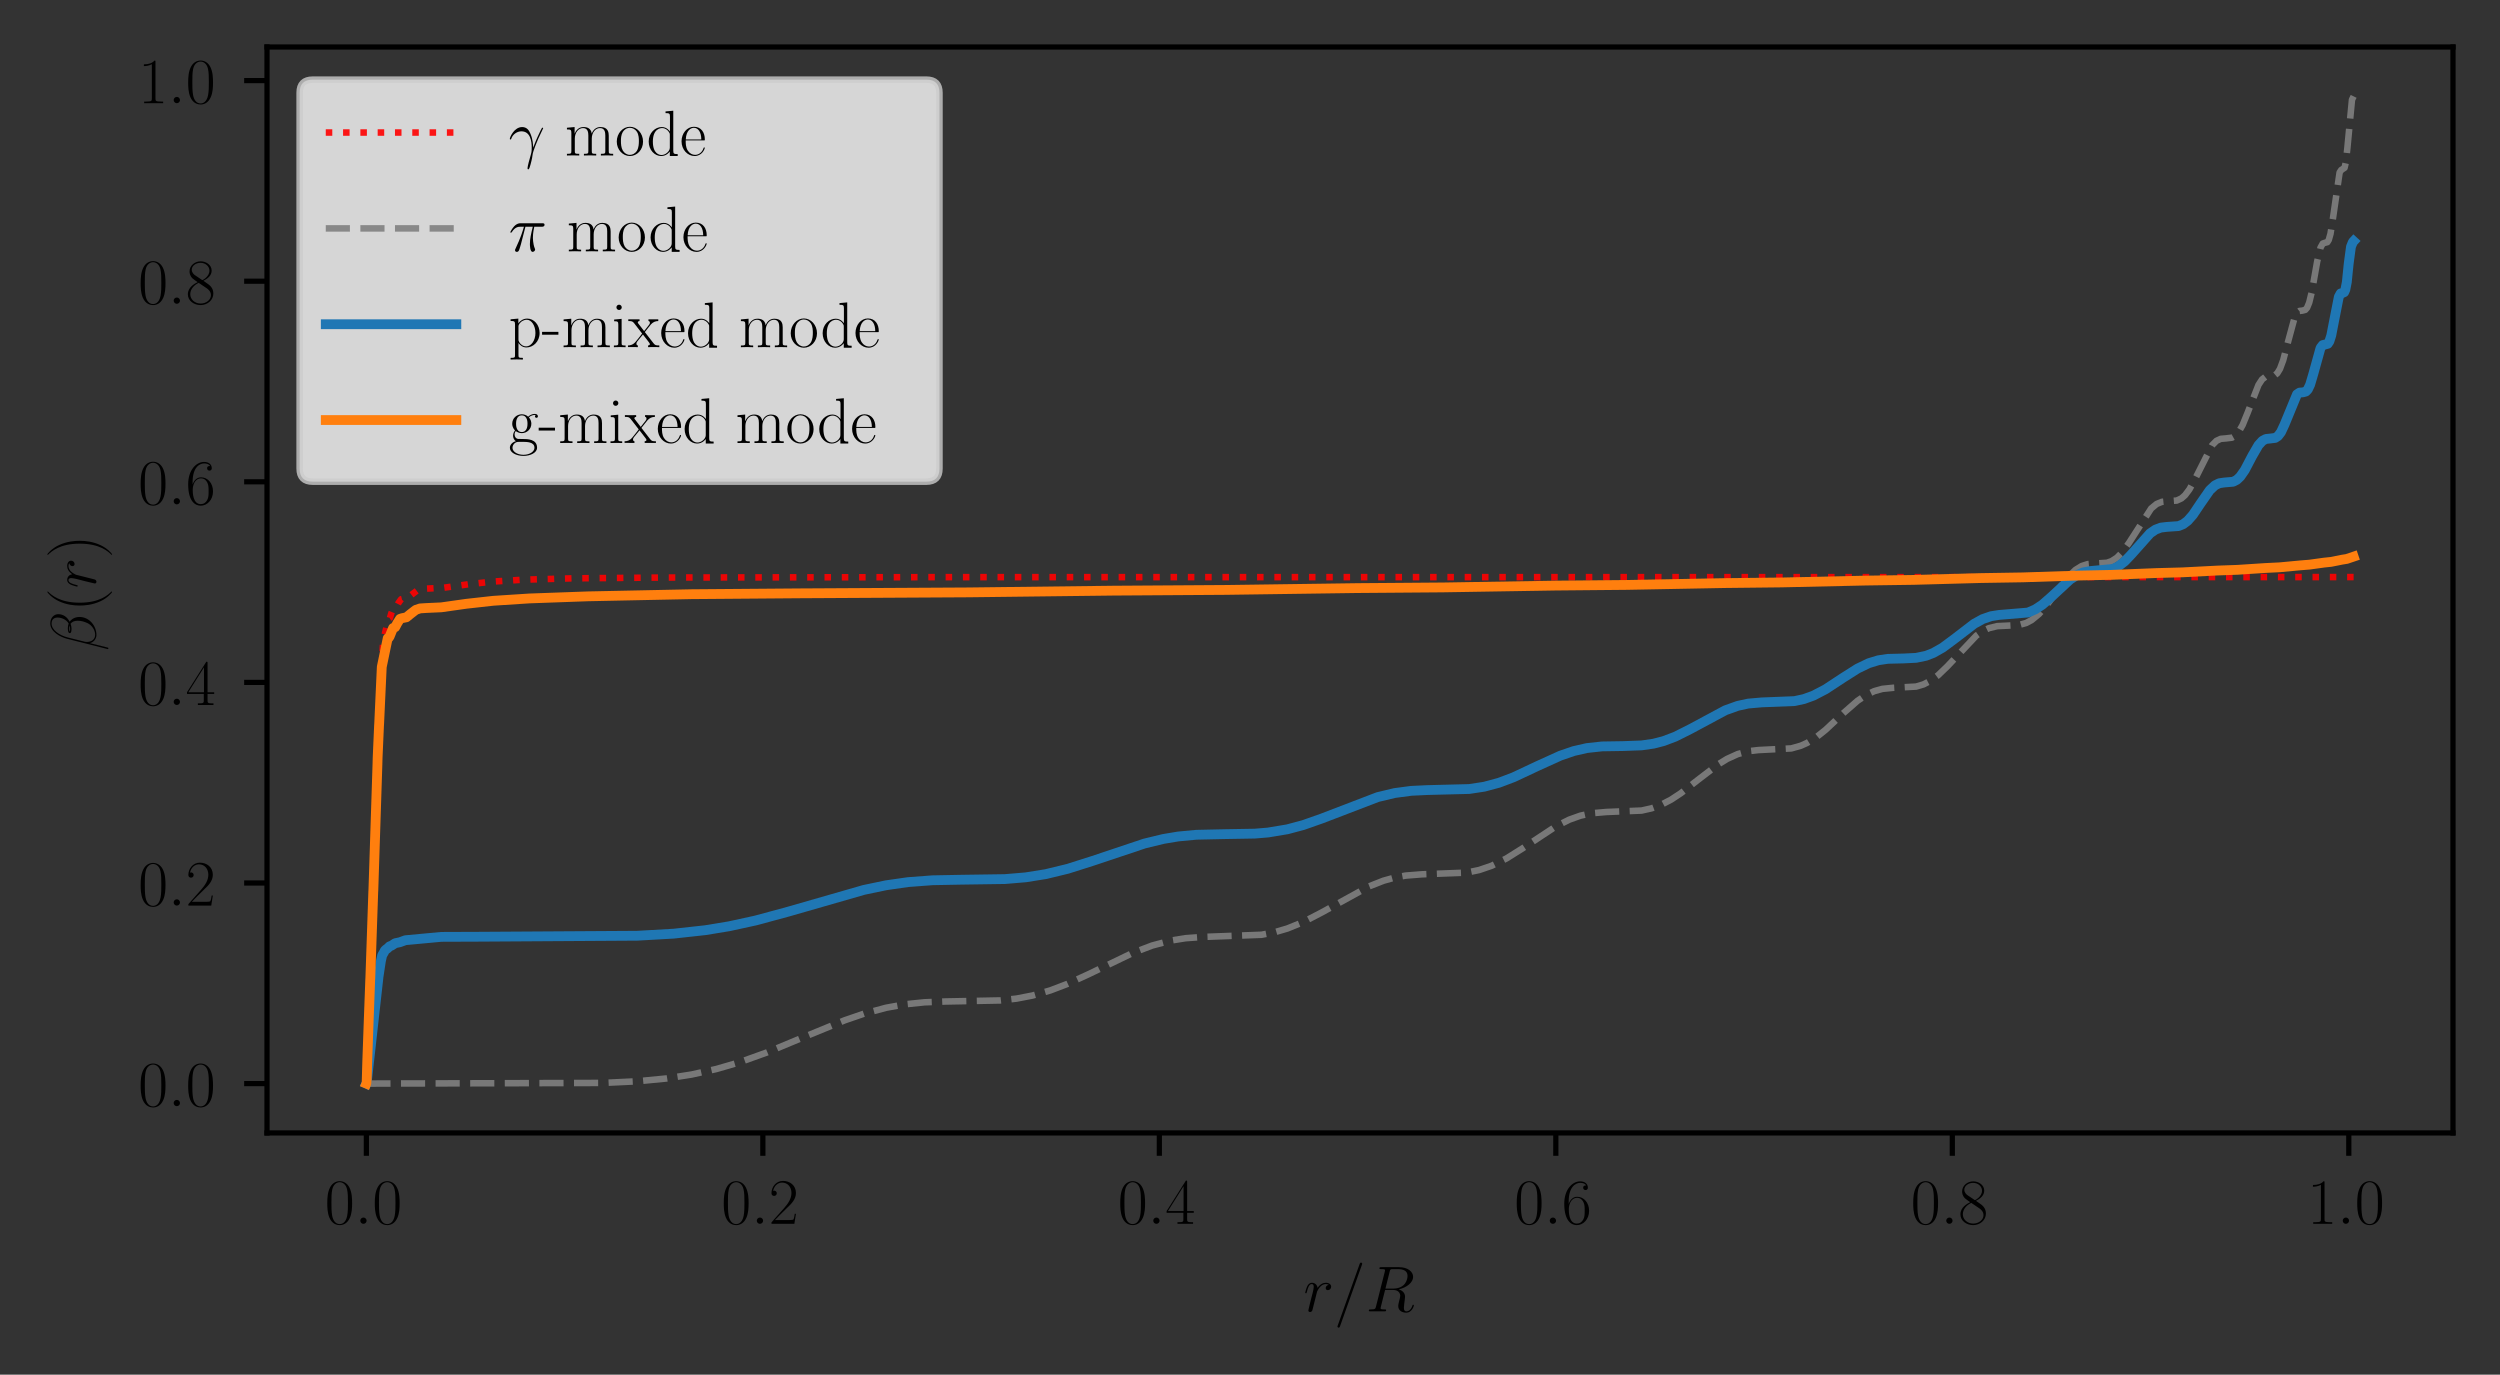 <?xml version="1.0" encoding="utf-8" standalone="no"?>
<!DOCTYPE svg PUBLIC "-//W3C//DTD SVG 1.1//EN"
  "http://www.w3.org/Graphics/SVG/1.1/DTD/svg11.dtd">
<!-- Created with matplotlib (https://matplotlib.org/) -->
<svg height="210.538pt" version="1.1" viewBox="0 0 382.893 210.538" width="382.893pt" xmlns="http://www.w3.org/2000/svg" xmlns:xlink="http://www.w3.org/1999/xlink">
 <rect x="0" y="0" width="382.893" height="210.538" fill="#333333" stroke="none"/>
 <defs>
  <style type="text/css">*{stroke-linecap:butt;stroke-linejoin:round;}</style>
 </defs>
 <g id="figure_1">
  <g id="patch_1">
   <path d="M 0 210.538 
L 382.893 210.538 
L 382.893 0 
L 0 0 
z
" style="fill:none;"/>
  </g>
  <g id="axes_1">
   <g id="patch_2">
    <path d="M 40.893 173.52 
L 375.693 173.52 
L 375.693 7.2 
L 40.893 7.2 
z
" style="fill:none;"/>
   </g>
   <g id="matplotlib.axis_1">
    <g id="xtick_1">
     <g id="line2d_1">
      <defs>
       <path d="M 0 0 
L 0 3.5 
" id="md9fd593145" style="stroke:#000000;stroke-width:0.8;"/>
      </defs>
      <g>
       <use style="stroke:#000000;stroke-width:0.8;" x="56.111" xlink:href="#md9fd593145" y="173.52"/>
      </g>
     </g>
     <g id="text_1">
      <!-- $\mathdefault{0.0}$ -->
      <g transform="translate(49.746 187.438)scale(0.1 -0.1)">
       <defs>
        <path d="M 42 31.641 
C 42 37.75 41.906 48.125 37.703 56.109 
C 34 63.109 28.094 65.594 22.906 65.594 
C 18.094 65.594 12 63.406 8.203 56.203 
C 4.203 48.719 3.797 39.438 3.797 31.641 
C 3.797 25.953 3.906 17.281 7 9.672 
C 11.297 -0.609 19 -2 22.906 -2 
C 27.5 -2 34.5 -0.109 38.594 9.375 
C 41.594 16.281 42 24.359 42 31.641 
z
M 22.906 -0.406 
C 16.5 -0.406 12.703 5.078 11.297 12.688 
C 10.203 18.562 10.203 27.156 10.203 32.75 
C 10.203 40.438 10.203 46.828 11.5 52.922 
C 13.406 61.391 19 64 22.906 64 
C 27 64 32.297 61.297 34.203 53.125 
C 35.5 47.438 35.594 40.734 35.594 32.75 
C 35.594 26.25 35.594 18.266 34.406 12.375 
C 32.297 1.484 26.406 -0.406 22.906 -0.406 
z
" id="CMR17-48"/>
        <path d="M 18.406 4.797 
C 18.406 7.688 16 9.672 13.594 9.672 
C 10.703 9.672 8.703 7.281 8.703 4.891 
C 8.703 2 11.094 0 13.5 0 
C 16.406 0 18.406 2.391 18.406 4.797 
z
" id="CMMI12-58"/>
       </defs>
       <use transform="scale(0.996)" xlink:href="#CMR17-48"/>
       <use transform="translate(45.69 0)scale(0.996)" xlink:href="#CMMI12-58"/>
       <use transform="translate(72.788 0)scale(0.996)" xlink:href="#CMR17-48"/>
      </g>
     </g>
    </g>
    <g id="xtick_2">
     <g id="line2d_2">
      <g>
       <use style="stroke:#000000;stroke-width:0.8;" x="116.836" xlink:href="#md9fd593145" y="173.52"/>
      </g>
     </g>
     <g id="text_2">
      <!-- $\mathdefault{0.2}$ -->
      <g transform="translate(110.471 187.438)scale(0.1 -0.1)">
       <defs>
        <path d="M 41.703 15.453 
L 39.906 15.453 
C 38.906 8.375 38.094 7.172 37.703 6.562 
C 37.203 5.766 30 5.766 28.594 5.766 
L 9.406 5.766 
C 13 9.672 20 16.75 28.5 24.953 
C 34.594 30.734 41.703 37.531 41.703 47.422 
C 41.703 59.219 32.297 66 21.797 66 
C 10.797 66 4.094 56.312 4.094 47.344 
C 4.094 43.438 7 42.938 8.203 42.938 
C 9.203 42.938 12.203 43.547 12.203 47.031 
C 12.203 50.109 9.594 51 8.203 51 
C 7.594 51 7 50.906 6.594 50.703 
C 8.5 59.219 14.297 63.406 20.406 63.406 
C 29.094 63.406 34.797 56.516 34.797 47.422 
C 34.797 38.734 29.703 31.25 24 24.75 
L 4.094 2.281 
L 4.094 0 
L 39.297 0 
z
" id="CMR17-50"/>
       </defs>
       <use transform="scale(0.996)" xlink:href="#CMR17-48"/>
       <use transform="translate(45.69 0)scale(0.996)" xlink:href="#CMMI12-58"/>
       <use transform="translate(72.788 0)scale(0.996)" xlink:href="#CMR17-50"/>
      </g>
     </g>
    </g>
    <g id="xtick_3">
     <g id="line2d_3">
      <g>
       <use style="stroke:#000000;stroke-width:0.8;" x="177.56" xlink:href="#md9fd593145" y="173.52"/>
      </g>
     </g>
     <g id="text_3">
      <!-- $\mathdefault{0.4}$ -->
      <g transform="translate(171.195 187.438)scale(0.1 -0.1)">
       <defs>
        <path d="M 33.594 64.406 
C 33.594 66.5 33.5 66.5 31.703 66.5 
L 2 19.594 
L 2 17 
L 27.797 17 
L 27.797 7.141 
C 27.797 3.5 27.594 2.5 20.594 2.5 
L 18.703 2.5 
L 18.703 0 
C 21.906 0 27.297 0 30.703 0 
C 34.094 0 39.5 0 42.703 0 
L 42.703 2.5 
L 40.797 2.5 
C 33.797 2.5 33.594 3.5 33.594 7.141 
L 33.594 17 
L 43.797 17 
L 43.797 19.594 
L 33.594 19.594 
z
M 28.094 57.859 
L 28.094 19.594 
L 4 19.594 
z
" id="CMR17-52"/>
       </defs>
       <use transform="scale(0.996)" xlink:href="#CMR17-48"/>
       <use transform="translate(45.69 0)scale(0.996)" xlink:href="#CMMI12-58"/>
       <use transform="translate(72.788 0)scale(0.996)" xlink:href="#CMR17-52"/>
      </g>
     </g>
    </g>
    <g id="xtick_4">
     <g id="line2d_4">
      <g>
       <use style="stroke:#000000;stroke-width:0.8;" x="238.285" xlink:href="#md9fd593145" y="173.52"/>
      </g>
     </g>
     <g id="text_4">
      <!-- $\mathdefault{0.6}$ -->
      <g transform="translate(231.92 187.438)scale(0.1 -0.1)">
       <defs>
        <path d="M 10.594 34 
C 10.594 57.656 21.797 63 28.297 63 
C 30.406 63 35.5 62.641 37.5 59 
C 35.906 59 32.906 59 32.906 55.516 
C 32.906 52.828 35.094 51.922 36.5 51.922 
C 37.406 51.922 40.094 52.312 40.094 55.625 
C 40.094 61.781 35.094 65.297 28.203 65.297 
C 16.297 65.297 3.797 52.969 3.797 31 
C 3.797 3.953 15.094 -2 23.094 -2 
C 32.797 -2 42 6.672 42 20.047 
C 42 32.516 33.906 41.594 23.703 41.594 
C 17.594 41.594 13.094 37.609 10.594 30.625 
z
M 23.094 0.391 
C 10.797 0.391 10.797 18.75 10.797 22.438 
C 10.797 29.625 14.203 40 23.5 40 
C 25.203 40 30.094 40 33.406 33.125 
C 35.203 29.219 35.203 25.141 35.203 20.141 
C 35.203 14.75 35.203 10.781 33.094 6.781 
C 30.906 2.672 27.703 0.391 23.094 0.391 
z
" id="CMR17-54"/>
       </defs>
       <use transform="scale(0.996)" xlink:href="#CMR17-48"/>
       <use transform="translate(45.69 0)scale(0.996)" xlink:href="#CMMI12-58"/>
       <use transform="translate(72.788 0)scale(0.996)" xlink:href="#CMR17-54"/>
      </g>
     </g>
    </g>
    <g id="xtick_5">
     <g id="line2d_5">
      <g>
       <use style="stroke:#000000;stroke-width:0.8;" x="299.01" xlink:href="#md9fd593145" y="173.52"/>
      </g>
     </g>
     <g id="text_5">
      <!-- $\mathdefault{0.8}$ -->
      <g transform="translate(292.645 187.438)scale(0.1 -0.1)">
       <defs>
        <path d="M 27.203 35.375 
C 33.5 38.547 39.906 43.328 39.906 50.984 
C 39.906 60.016 31.094 65.297 23 65.297 
C 13.906 65.297 5.906 58.734 5.906 49.688 
C 5.906 47.203 6.5 42.922 10.406 39.141 
C 11.406 38.156 15.594 35.172 18.297 33.281 
C 13.797 30.984 3.297 25.531 3.297 14.594 
C 3.297 4.359 13.094 -2 22.797 -2 
C 33.5 -2 42.5 5.656 42.5 15.781 
C 42.5 24.844 36.406 29.016 32.406 31.703 
z
M 14.094 44.094 
C 13.297 44.594 9.297 47.672 9.297 52.359 
C 9.297 58.422 15.594 63 22.797 63 
C 30.703 63 36.5 57.438 36.5 50.969 
C 36.5 41.703 26.094 36.422 25.594 36.422 
C 25.5 36.422 25.406 36.422 24.594 37.031 
z
M 32.5 23.734 
C 34 22.641 38.797 19.375 38.797 13.297 
C 38.797 5.953 31.406 0.391 23 0.391 
C 13.906 0.391 7 6.844 7 14.688 
C 7 22.547 13.094 29.094 20 32.188 
z
" id="CMR17-56"/>
       </defs>
       <use transform="scale(0.996)" xlink:href="#CMR17-48"/>
       <use transform="translate(45.69 0)scale(0.996)" xlink:href="#CMMI12-58"/>
       <use transform="translate(72.788 0)scale(0.996)" xlink:href="#CMR17-56"/>
      </g>
     </g>
    </g>
    <g id="xtick_6">
     <g id="line2d_6">
      <g>
       <use style="stroke:#000000;stroke-width:0.8;" x="359.735" xlink:href="#md9fd593145" y="173.52"/>
      </g>
     </g>
     <g id="text_6">
      <!-- $\mathdefault{1.0}$ -->
      <g transform="translate(353.37 187.438)scale(0.1 -0.1)">
       <defs>
        <path d="M 26.594 63.406 
C 26.594 65.5 26.5 65.5 25.094 65.5 
C 21.203 61.188 15.297 59.797 9.703 59.797 
C 9.406 59.797 8.906 59.797 8.797 59.5 
C 8.703 59.297 8.703 59.094 8.703 57 
C 11.797 57 17 57.594 21 59.984 
L 21 7.203 
C 21 3.688 20.797 2.5 12.203 2.5 
L 9.203 2.5 
L 9.203 0 
C 14 0 19 0 23.797 0 
C 28.594 0 33.594 0 38.406 0 
L 38.406 2.5 
L 35.406 2.5 
C 26.797 2.5 26.594 3.594 26.594 7.156 
z
" id="CMR17-49"/>
       </defs>
       <use transform="scale(0.996)" xlink:href="#CMR17-49"/>
       <use transform="translate(45.69 0)scale(0.996)" xlink:href="#CMMI12-58"/>
       <use transform="translate(72.788 0)scale(0.996)" xlink:href="#CMR17-48"/>
      </g>
     </g>
    </g>
    <g id="text_7">
     <!-- $r/R$ -->
     <g transform="translate(199.634 200.848)scale(0.1 -0.1)">
      <defs>
       <path d="M 38.906 40.812 
C 35.797 40.219 34.203 38.016 34.203 35.828 
C 34.203 33.422 36.094 32.625 37.5 32.625 
C 40.297 32.625 42.594 35.031 42.594 38.016 
C 42.594 41.219 39.5 44 34.5 44 
C 30.5 44 25.906 42.203 21.703 36.125 
C 21 41.406 17 44 13 44 
C 9.094 44 7.094 41.016 5.906 38.812 
C 4.203 35.219 2.703 29.234 2.703 28.734 
C 2.703 28.344 3.094 27.844 3.797 27.844 
C 4.594 27.844 4.703 27.938 5.297 30.234 
C 6.797 36.219 8.703 42.016 12.703 42.016 
C 15.094 42.016 15.797 40.312 15.797 37.422 
C 15.797 35.219 14.797 31.328 14.094 28.234 
L 11.297 17.469 
C 10.906 15.562 9.797 11.078 9.297 9.281 
C 8.594 6.688 7.5 2 7.5 1.5 
C 7.5 0.094 8.594 -1 10.094 -1 
C 11.203 -1 13.094 -0.297 13.703 1.703 
C 14 2.5 17.703 17.562 18.297 19.859 
C 18.797 22.047 19.406 24.156 19.906 26.344 
C 20.297 27.734 20.703 29.344 21 30.641 
C 21.297 31.531 24 36.422 26.5 38.625 
C 27.703 39.719 30.297 42.016 34.406 42.016 
C 36 42.016 37.594 41.719 38.906 40.812 
z
" id="CMMI12-114"/>
       <path d="M 42.906 71.281 
C 42.906 71.391 43.5 72.906 43.5 73.094 
C 43.5 74.297 42.5 75 41.703 75 
C 41.203 75 40.297 75 39.5 72.797 
L 6 -21.297 
C 6 -21.406 5.406 -22.891 5.406 -23.094 
C 5.406 -24.297 6.406 -25 7.203 -25 
C 7.797 -25 8.703 -24.891 9.406 -22.797 
z
" id="CMMI12-61"/>
       <path d="M 36.797 61.312 
C 37.703 65 38.094 65 42 65 
L 49.203 65 
C 57.797 65 64.203 62.422 64.203 54.672 
C 64.203 49.609 61.594 35 41.5 35 
L 30.203 35 
z
M 50.703 33.891 
C 63.094 36.578 72.797 44.547 72.797 53.094 
C 72.797 60.844 64.906 68 51 68 
L 23.906 68 
C 21.906 68 21 68 21 66.031 
C 21 65 21.703 65 23.594 65 
C 29.594 65 29.594 64.25 29.594 63.203 
C 29.594 63.016 29.594 62.406 29.203 60.922 
L 15.703 7.484 
C 14.797 4 14.594 3 7.703 3 
C 5.406 3 4.703 3 4.703 1.109 
C 4.703 0.109 5.797 0.109 6.094 0.109 
C 7.906 0.109 10 0.109 11.906 0.109 
L 23.703 0.109 
C 25.5 0.109 27.594 0.109 29.406 0.109 
C 30.203 0.109 31.297 0.109 31.297 2 
C 31.297 3 30.406 3 28.906 3 
C 22.797 3 22.797 3.797 22.797 4.781 
C 22.797 4.891 22.797 5.578 23 6.359 
L 29.703 33 
L 41.703 33 
C 51.203 33 53 27.047 53 23.781 
C 53 22.297 52 18.422 51.297 15.844 
C 50.203 11.297 49.906 10.188 49.906 8.312 
C 49.906 1.281 55.703 -2 62.406 -2 
C 70.5 -2 74 7.828 74 9.234 
C 74 9.922 73.5 10.219 72.906 10.219 
C 72.094 10.219 71.906 9.625 71.703 8.828 
C 69.297 1.781 65.203 0 62.703 0 
C 60.203 0 58.594 1.094 58.594 5.562 
C 58.594 7.953 59.797 17 59.906 17.5 
C 60.406 21.172 60.406 21.562 60.406 22.375 
C 60.406 29.625 54.5 32.703 50.703 33.891 
z
" id="CMMI12-82"/>
      </defs>
      <use transform="scale(0.996)" xlink:href="#CMMI12-114"/>
      <use transform="translate(46.671 0)scale(0.996)" xlink:href="#CMMI12-61"/>
      <use transform="translate(95.446 0)scale(0.996)" xlink:href="#CMMI12-82"/>
     </g>
    </g>
   </g>
   <g id="matplotlib.axis_2">
    <g id="ytick_1">
     <g id="line2d_7">
      <defs>
       <path d="M 0 0 
L -3.5 0 
" id="m6127780951" style="stroke:#000000;stroke-width:0.8;"/>
      </defs>
      <g>
       <use style="stroke:#000000;stroke-width:0.8;" x="40.893" xlink:href="#m6127780951" y="165.96"/>
      </g>
     </g>
     <g id="text_8">
      <!-- $\mathdefault{0.0}$ -->
      <g transform="translate(21.163 169.419)scale(0.1 -0.1)">
       <use transform="scale(0.996)" xlink:href="#CMR17-48"/>
       <use transform="translate(45.69 0)scale(0.996)" xlink:href="#CMMI12-58"/>
       <use transform="translate(72.788 0)scale(0.996)" xlink:href="#CMR17-48"/>
      </g>
     </g>
    </g>
    <g id="ytick_2">
     <g id="line2d_8">
      <g>
       <use style="stroke:#000000;stroke-width:0.8;" x="40.893" xlink:href="#m6127780951" y="135.237"/>
      </g>
     </g>
     <g id="text_9">
      <!-- $\mathdefault{0.2}$ -->
      <g transform="translate(21.163 138.696)scale(0.1 -0.1)">
       <use transform="scale(0.996)" xlink:href="#CMR17-48"/>
       <use transform="translate(45.69 0)scale(0.996)" xlink:href="#CMMI12-58"/>
       <use transform="translate(72.788 0)scale(0.996)" xlink:href="#CMR17-50"/>
      </g>
     </g>
    </g>
    <g id="ytick_3">
     <g id="line2d_9">
      <g>
       <use style="stroke:#000000;stroke-width:0.8;" x="40.893" xlink:href="#m6127780951" y="104.514"/>
      </g>
     </g>
     <g id="text_10">
      <!-- $\mathdefault{0.4}$ -->
      <g transform="translate(21.163 107.974)scale(0.1 -0.1)">
       <use transform="scale(0.996)" xlink:href="#CMR17-48"/>
       <use transform="translate(45.69 0)scale(0.996)" xlink:href="#CMMI12-58"/>
       <use transform="translate(72.788 0)scale(0.996)" xlink:href="#CMR17-52"/>
      </g>
     </g>
    </g>
    <g id="ytick_4">
     <g id="line2d_10">
      <g>
       <use style="stroke:#000000;stroke-width:0.8;" x="40.893" xlink:href="#m6127780951" y="73.791"/>
      </g>
     </g>
     <g id="text_11">
      <!-- $\mathdefault{0.6}$ -->
      <g transform="translate(21.163 77.251)scale(0.1 -0.1)">
       <use transform="scale(0.996)" xlink:href="#CMR17-48"/>
       <use transform="translate(45.69 0)scale(0.996)" xlink:href="#CMMI12-58"/>
       <use transform="translate(72.788 0)scale(0.996)" xlink:href="#CMR17-54"/>
      </g>
     </g>
    </g>
    <g id="ytick_5">
     <g id="line2d_11">
      <g>
       <use style="stroke:#000000;stroke-width:0.8;" x="40.893" xlink:href="#m6127780951" y="43.069"/>
      </g>
     </g>
     <g id="text_12">
      <!-- $\mathdefault{0.8}$ -->
      <g transform="translate(21.163 46.528)scale(0.1 -0.1)">
       <use transform="scale(0.996)" xlink:href="#CMR17-48"/>
       <use transform="translate(45.69 0)scale(0.996)" xlink:href="#CMMI12-58"/>
       <use transform="translate(72.788 0)scale(0.996)" xlink:href="#CMR17-56"/>
      </g>
     </g>
    </g>
    <g id="ytick_6">
     <g id="line2d_12">
      <g>
       <use style="stroke:#000000;stroke-width:0.8;" x="40.893" xlink:href="#m6127780951" y="12.346"/>
      </g>
     </g>
     <g id="text_13">
      <!-- $\mathdefault{1.0}$ -->
      <g transform="translate(21.163 15.805)scale(0.1 -0.1)">
       <use transform="scale(0.996)" xlink:href="#CMR17-49"/>
       <use transform="translate(45.69 0)scale(0.996)" xlink:href="#CMMI12-58"/>
       <use transform="translate(72.788 0)scale(0.996)" xlink:href="#CMR17-48"/>
      </g>
     </g>
    </g>
    <g id="text_14">
     <!-- $\beta(r)$ -->
     <g transform="translate(14.672 99.701)rotate(-90)scale(0.1 -0.1)">
      <defs>
       <path d="M 56.594 57.828 
C 56.594 63.766 51.5 70 42.406 70 
C 29.5 70 21.297 54.328 18.703 44 
L 2.906 -18.312 
C 2.703 -19.109 3.297 -19.312 3.797 -19.312 
C 4.5 -19.312 5 -19.219 5.094 -18.719 
L 12.094 9.156 
C 13.094 3.578 18.594 -1 24.5 -1 
C 38.797 -1 52.297 10.156 52.297 24.984 
C 52.297 28.766 51.406 32.547 49.297 35.734 
C 48.094 37.625 46.594 39.016 45 40.219 
C 52.203 43.984 56.594 50 56.594 57.828 
z
M 39.203 40.312 
C 37.594 39.719 36 39.516 34.094 39.516 
C 32.703 39.516 31.406 39.422 29.594 40.016 
C 30.594 40.719 32.094 40.906 34.203 40.906 
C 36 40.906 37.797 40.719 39.203 40.312 
z
M 51.406 58.719 
C 51.406 53.281 48.703 45.359 42.203 41.703 
C 40.297 42.469 37.703 43 35.5 43 
C 33.406 43 27.406 43 27.406 39.922 
C 27.406 37.328 32.906 37.328 34.594 37.328 
C 37.203 37.328 39.5 38 41.906 38.812 
C 45.094 36.219 46.5 32.828 46.5 27.859 
C 46.5 22.078 44.906 17.422 43 13.141 
C 39.703 5.766 31.906 1 25 1 
C 17.703 1 13.906 6.75 13.906 13.5 
C 13.906 14.406 13.906 15.703 14.297 17.172 
L 20.797 43.297 
C 24.094 56.297 32.5 68.016 42.203 68.016 
C 49.406 68.016 51.406 63.062 51.406 58.719 
z
" id="CMMI12-12"/>
       <path d="M 30.594 -24.391 
C 30.594 -24.297 30.594 -24.094 30.297 -23.797 
C 25.703 -19.125 13.406 -6.359 13.406 24.703 
C 13.406 55.766 25.5 68.422 30.406 73.391 
C 30.406 73.5 30.594 73.703 30.594 74 
C 30.594 74.297 30.297 74.5 29.906 74.5 
C 28.797 74.5 20.297 67.125 15.406 56.156 
C 10.406 45.109 9 34.359 9 24.812 
C 9 17.625 9.703 5.484 15.703 -7.359 
C 20.5 -17.734 28.703 -25 29.906 -25 
C 30.406 -25 30.594 -24.797 30.594 -24.391 
z
" id="CMR17-40"/>
       <path d="M 26.297 24.703 
C 26.297 31.875 25.594 44.016 19.594 56.859 
C 14.797 67.234 6.594 74.5 5.406 74.5 
C 5.094 74.5 4.703 74.391 4.703 73.891 
C 4.703 73.703 4.797 73.594 4.906 73.391 
C 9.703 68.406 21.906 55.75 21.906 24.75 
C 21.906 -6.359 9.797 -19.016 4.906 -24.016 
C 4.797 -24.203 4.703 -24.312 4.703 -24.5 
C 4.703 -25 5.094 -25 5.406 -25 
C 6.5 -25 15 -17.625 19.906 -6.656 
C 24.906 4.391 26.297 15.141 26.297 24.703 
z
" id="CMR17-41"/>
      </defs>
      <use transform="scale(0.996)" xlink:href="#CMMI12-12"/>
      <use transform="translate(60.594 0)scale(0.996)" xlink:href="#CMR17-40"/>
      <use transform="translate(95.875 0)scale(0.996)" xlink:href="#CMMI12-114"/>
      <use transform="translate(142.545 0)scale(0.996)" xlink:href="#CMR17-41"/>
     </g>
    </g>
   </g>
   <g id="line2d_13">
    <path clip-path="url(#p9e2167f289)" d="M 56.111 165.96 
L 56.148 165.877 
L 56.237 162.64 
L 56.458 156.163 
L 56.699 149.557 
L 56.814 146.23 
L 57.098 137.466 
L 57.114 137.325 
L 57.942 111.597 
L 57.967 110.857 
L 58.161 106.897 
L 58.708 97.812 
L 58.805 97.636 
L 59.164 96.169 
L 59.331 95.277 
L 59.529 94.767 
L 59.724 94.639 
L 59.942 93.895 
L 60.202 93.271 
L 60.459 93.218 
L 60.677 93.046 
L 61.046 92.314 
L 61.436 91.779 
L 61.788 91.692 
L 62.387 91.58 
L 62.913 91.181 
L 63.943 90.398 
L 64.639 90.183 
L 65.751 90.129 
L 67.958 90.019 
L 71.722 89.486 
L 75.548 89.066 
L 80.222 88.78 
L 87.626 88.577 
L 102.029 88.45 
L 142.83 88.394 
L 360.475 88.384 
L 360.475 88.384 
" style="fill:none;stroke:#ff0000;stroke-dasharray:1,1.65;stroke-dashoffset:0;stroke-opacity:0.9;"/>
   </g>
   <g id="line2d_14">
    <path clip-path="url(#p9e2167f289)" d="M 56.111 165.96 
L 92.34 165.859 
L 97.604 165.609 
L 102.029 165.18 
L 105.918 164.574 
L 109.723 163.728 
L 113.269 162.694 
L 117.478 161.182 
L 123.018 158.878 
L 129.374 156.267 
L 132.306 155.258 
L 135.712 154.345 
L 138.656 153.812 
L 141.599 153.509 
L 144.842 153.385 
L 153.194 153.223 
L 155.702 152.942 
L 158.147 152.469 
L 160.87 151.687 
L 163.521 150.676 
L 166.743 149.198 
L 173.509 145.938 
L 176.453 144.818 
L 179.323 144.054 
L 181.566 143.694 
L 184.314 143.496 
L 193.201 143.167 
L 195.201 142.784 
L 197.169 142.207 
L 199.583 141.225 
L 202.42 139.756 
L 209.683 135.754 
L 211.869 134.894 
L 213.59 134.411 
L 215.287 134.104 
L 217.79 133.906 
L 224.617 133.65 
L 226.557 133.248 
L 228.464 132.592 
L 230.714 131.484 
L 233.287 129.869 
L 238.271 126.581 
L 240.344 125.536 
L 242.042 124.93 
L 243.717 124.562 
L 246.02 124.363 
L 251.422 124.143 
L 252.962 123.797 
L 254.478 123.233 
L 255.975 122.447 
L 257.449 121.472 
L 260.052 119.443 
L 263.143 117.074 
L 264.518 116.231 
L 266.141 115.494 
L 267.738 115.061 
L 269.307 114.877 
L 274.352 114.625 
L 275.812 114.211 
L 276.771 113.78 
L 278.189 112.904 
L 279.584 111.793 
L 282.304 109.246 
L 284.501 107.325 
L 285.79 106.456 
L 287.057 105.853 
L 288.303 105.505 
L 289.931 105.343 
L 293.461 105.156 
L 294.597 104.817 
L 295.715 104.244 
L 296.813 103.436 
L 298.247 102.058 
L 302.686 97.353 
L 303.664 96.667 
L 304.624 96.205 
L 305.879 95.898 
L 307.406 95.825 
L 309.18 95.735 
L 310.328 95.414 
L 311.171 94.96 
L 312.273 94.053 
L 313.348 92.849 
L 315.296 90.217 
L 316.793 88.317 
L 317.881 87.279 
L 318.823 86.695 
L 319.743 86.401 
L 320.863 86.307 
L 322.689 86.191 
L 323.415 85.94 
L 324.225 85.413 
L 325.016 84.616 
L 326.073 83.145 
L 329.465 77.883 
L 330.295 77.194 
L 331.1 76.861 
L 332.036 76.769 
L 333.378 76.665 
L 334.094 76.337 
L 334.651 75.85 
L 335.33 74.948 
L 336.119 73.51 
L 338.791 68.202 
L 339.463 67.519 
L 340.112 67.212 
L 340.944 67.142 
L 341.833 67.034 
L 342.307 66.771 
L 342.858 66.175 
L 343.475 65.088 
L 344.229 63.243 
L 345.902 58.954 
L 346.454 58.112 
L 346.979 57.705 
L 347.539 57.594 
L 348.405 57.475 
L 348.784 57.165 
L 349.198 56.488 
L 349.691 55.16 
L 350.381 52.531 
L 351.381 48.839 
L 351.838 47.921 
L 352.2 47.622 
L 352.646 47.568 
L 353.067 47.457 
L 353.345 47.136 
L 353.669 46.353 
L 354.062 44.75 
L 354.903 39.999 
L 355.407 37.91 
L 355.749 37.303 
L 356.053 37.194 
L 356.454 37.087 
L 356.671 36.734 
L 356.931 35.814 
L 357.292 33.547 
L 358.328 26.41 
L 358.583 26.028 
L 359.086 25.7 
L 359.276 24.875 
L 359.516 22.687 
L 360.222 15.279 
L 360.475 14.76 
L 360.475 14.76 
" style="fill:none;stroke:#808080;stroke-dasharray:3.7,1.6;stroke-dashoffset:0;stroke-opacity:0.9;"/>
   </g>
   <g id="line2d_15">
    <path clip-path="url(#p9e2167f289)" d="M 56.111 165.96 
L 56.161 165.858 
L 56.672 161.323 
L 56.744 160.664 
L 56.979 158.526 
L 57.132 157.161 
L 57.923 150.076 
L 57.96 149.69 
L 58.329 147.256 
L 58.354 147.115 
L 58.532 146.317 
L 58.598 146.207 
L 58.81 145.844 
L 58.94 145.582 
L 59.136 145.398 
L 59.292 145.301 
L 59.681 144.93 
L 59.957 144.837 
L 60.525 144.462 
L 61.248 144.308 
L 62.093 144 
L 67.582 143.489 
L 73.419 143.467 
L 97.604 143.315 
L 103.188 142.996 
L 108.029 142.464 
L 111.686 141.861 
L 115.711 140.985 
L 120.723 139.628 
L 132.306 136.296 
L 135.712 135.585 
L 139.084 135.101 
L 142.83 134.819 
L 147.197 134.736 
L 153.918 134.637 
L 157.106 134.368 
L 160.195 133.873 
L 163.521 133.066 
L 167.377 131.842 
L 175.283 129.194 
L 178.182 128.492 
L 180.449 128.113 
L 183.223 127.851 
L 187.527 127.756 
L 192.189 127.675 
L 194.206 127.507 
L 197.169 127.013 
L 199.583 126.369 
L 202.42 125.371 
L 210.999 122.083 
L 213.59 121.462 
L 216.127 121.123 
L 218.613 121.005 
L 225.009 120.842 
L 227.323 120.491 
L 229.593 119.882 
L 231.824 119.037 
L 235.449 117.335 
L 238.966 115.739 
L 241.026 115.031 
L 243.05 114.57 
L 245.367 114.318 
L 248.596 114.266 
L 251.422 114.162 
L 253.266 113.895 
L 254.78 113.503 
L 256.567 112.829 
L 258.904 111.657 
L 264.244 108.788 
L 266.141 108.108 
L 267.738 107.76 
L 269.825 107.576 
L 274.842 107.378 
L 276.292 107.061 
L 277.719 106.545 
L 279.584 105.576 
L 282.304 103.79 
L 284.501 102.398 
L 286.215 101.573 
L 287.682 101.124 
L 289.121 100.908 
L 291.522 100.849 
L 293.461 100.754 
L 294.972 100.44 
L 296.083 100.012 
L 297.534 99.191 
L 299.302 97.879 
L 302.357 95.536 
L 303.664 94.816 
L 304.941 94.374 
L 306.188 94.18 
L 310.611 93.813 
L 311.725 93.329 
L 312.813 92.608 
L 314.268 91.332 
L 317.037 88.761 
L 318.119 88.055 
L 319.055 87.666 
L 320.195 87.454 
L 323.619 87.134 
L 324.425 86.742 
L 325.405 85.986 
L 326.449 84.888 
L 329.296 81.688 
L 330.131 81.115 
L 330.941 80.807 
L 331.882 80.695 
L 333.667 80.572 
L 334.374 80.281 
L 335.061 79.761 
L 335.859 78.853 
L 337.006 77.145 
L 338.446 75.075 
L 339.242 74.334 
L 339.898 74.012 
L 340.636 73.902 
L 342.025 73.783 
L 342.585 73.494 
L 343.125 72.982 
L 343.815 71.985 
L 344.942 69.838 
L 345.902 68.179 
L 346.521 67.506 
L 347.043 67.232 
L 347.718 67.16 
L 348.46 67.069 
L 348.889 66.793 
L 349.349 66.188 
L 349.88 65.054 
L 351.801 60.394 
L 352.2 60.131 
L 352.746 60.085 
L 353.161 59.965 
L 353.465 59.643 
L 353.812 58.917 
L 354.276 57.356 
L 355.407 53.294 
L 355.749 52.85 
L 356.092 52.766 
L 356.509 52.656 
L 356.759 52.287 
L 357.048 51.388 
L 357.48 49.16 
L 358.205 45.47 
L 358.497 44.939 
L 358.77 44.871 
L 359.025 44.757 
L 359.205 44.361 
L 359.432 43.206 
L 359.72 40.376 
L 360.067 37.79 
L 360.358 37.074 
L 360.475 36.947 
L 360.475 36.947 
" style="fill:none;stroke:#1f77b4;stroke-linecap:square;stroke-width:1.5;"/>
   </g>
   <g id="line2d_16">
    <path clip-path="url(#p9e2167f289)" d="M 56.111 165.96 
L 56.15 165.866 
L 56.24 162.728 
L 56.465 156.431 
L 56.705 149.967 
L 56.718 149.759 
L 57.17 136.522 
L 57.182 136.371 
L 57.808 117.09 
L 57.835 116.067 
L 58.053 111.103 
L 58.071 110.844 
L 58.472 102.138 
L 59.383 97.742 
L 59.557 97.664 
L 59.681 97.467 
L 60.202 96.185 
L 60.525 96.06 
L 60.832 95.477 
L 61.266 94.783 
L 61.591 94.676 
L 62.246 94.545 
L 62.809 94.084 
L 63.686 93.402 
L 64.337 93.183 
L 65.327 93.12 
L 67.582 93.017 
L 71.413 92.475 
L 75.548 92.016 
L 81.063 91.658 
L 90.039 91.334 
L 105.918 91.005 
L 122.418 90.874 
L 148.352 90.728 
L 170.486 90.463 
L 187.79 90.351 
L 207.907 90.071 
L 221.051 89.968 
L 238.271 89.687 
L 249.23 89.585 
L 264.244 89.302 
L 272.869 89.206 
L 285.79 88.919 
L 293.077 88.816 
L 303.34 88.535 
L 309.757 88.43 
L 318.355 88.151 
L 323.415 88.043 
L 330.295 87.766 
L 334.234 87.66 
L 339.682 87.379 
L 342.676 87.273 
L 346.979 86.992 
L 349.147 86.886 
L 352.34 86.587 
L 353.727 86.476 
L 355.954 86.169 
L 357.015 86.057 
L 358.736 85.715 
L 359.416 85.607 
L 360.475 85.25 
L 360.475 85.25 
" style="fill:none;stroke:#ff7f0e;stroke-linecap:square;stroke-width:1.5;"/>
   </g>
   <g id="patch_3">
    <path d="M 40.893 173.52 
L 40.893 7.2 
" style="fill:none;stroke:#000000;stroke-linecap:square;stroke-linejoin:miter;stroke-width:0.8;"/>
   </g>
   <g id="patch_4">
    <path d="M 375.693 173.52 
L 375.693 7.2 
" style="fill:none;stroke:#000000;stroke-linecap:square;stroke-linejoin:miter;stroke-width:0.8;"/>
   </g>
   <g id="patch_5">
    <path d="M 40.893 173.52 
L 375.693 173.52 
" style="fill:none;stroke:#000000;stroke-linecap:square;stroke-linejoin:miter;stroke-width:0.8;"/>
   </g>
   <g id="patch_6">
    <path d="M 40.893 7.2 
L 375.693 7.2 
" style="fill:none;stroke:#000000;stroke-linecap:square;stroke-linejoin:miter;stroke-width:0.8;"/>
   </g>
   <g id="legend_1">
    <g id="patch_7">
     <path d="M 47.893 73.77 
L 141.883 73.77 
Q 143.883 73.77 143.883 71.77 
L 143.883 14.2 
Q 143.883 12.2 141.883 12.2 
L 47.893 12.2 
Q 45.893 12.2 45.893 14.2 
L 45.893 71.77 
Q 45.893 73.77 47.893 73.77 
z
" style="fill:#ffffff;opacity:0.8;stroke:#cccccc;stroke-linejoin:miter;"/>
    </g>
    <g id="line2d_17">
     <path d="M 49.893 20.298 
L 69.893 20.298 
" style="fill:none;stroke:#ff0000;stroke-dasharray:1,1.65;stroke-dashoffset:0;stroke-opacity:0.9;"/>
    </g>
    <g id="line2d_18"/>
    <g id="text_15">
     <!-- $\gamma$ mode -->
     <g transform="translate(77.893 23.798)scale(0.1 -0.1)">
      <defs>
       <path d="M 37.797 11.875 
C 37.594 16.734 37.406 24.391 33.594 33.328 
C 31.594 38.312 28.203 43.562 20.906 43.562 
C 8.594 43.562 1.906 27.969 1.906 25.391 
C 1.906 24.484 2.594 24.484 2.906 24.484 
C 3.797 24.484 3.797 24.688 4.297 25.984 
C 6.406 32.141 12.797 37 19.703 37 
C 33.594 37 35.594 21.609 35.594 11.781 
C 35.594 5.5 34.906 3.438 34.297 1.438 
C 32.406 -4.719 29.094 -17.031 29.094 -19.812 
C 29.094 -20.609 29.406 -21.5 30.203 -21.5 
C 31.703 -21.5 32.594 -18.219 33.703 -14.25 
C 36.094 -5.516 36.703 -1.141 37.203 2.828 
C 37.5 5.219 43.203 21.625 51.094 37.219 
C 51.797 38.797 53.203 41.484 53.203 41.781 
C 53.203 41.875 53.094 42.578 52.203 42.578 
C 52 42.578 51.5 42.578 51.297 42.172 
C 51.094 41.984 47.594 35.219 44.594 28.469 
C 43.094 25.094 41.094 20.625 37.797 11.875 
z
" id="CMMI12-13"/>
       <path d="M 67.594 30.203 
C 67.594 35.188 66.703 43.594 54.797 43.594 
C 48 43.594 43.297 39 41.5 33.609 
L 41.406 33.609 
C 40.203 41.812 34.297 43.594 28.703 43.594 
C 20.797 43.594 16.703 37.5 15.203 33.5 
L 15.094 33.5 
L 15.094 43.594 
L 3.297 42.5 
L 3.297 39.906 
C 9.203 39.906 10.094 39.297 10.094 34.5 
L 10.094 6.688 
C 10.094 2.875 9.703 2.391 3.297 2.391 
L 3.297 -0.203 
C 5.703 0 10.094 0 12.703 0 
C 15.297 0 19.797 0 22.203 -0.203 
L 22.203 2.391 
C 15.797 2.391 15.406 2.781 15.406 6.688 
L 15.406 25.906 
C 15.406 35.109 21 42 28 42 
C 35.406 42 36.203 35.406 36.203 30.594 
L 36.203 6.688 
C 36.203 2.875 35.797 2.391 29.406 2.391 
L 29.406 -0.203 
C 31.797 0 36.203 0 38.797 0 
C 41.406 0 45.906 0 48.297 -0.203 
L 48.297 2.391 
C 41.906 2.391 41.5 2.781 41.5 6.688 
L 41.5 25.906 
C 41.5 35.109 47.094 42 54.094 42 
C 61.5 42 62.297 35.406 62.297 30.594 
L 62.297 6.688 
C 62.297 2.875 61.906 2.391 55.5 2.391 
L 55.5 -0.203 
C 57.906 0 62.297 0 64.906 0 
C 67.5 0 72 0 74.406 -0.203 
L 74.406 2.391 
C 68 2.391 67.594 2.781 67.594 6.688 
z
" id="CMR17-109"/>
       <path d="M 43.094 21.188 
C 43.094 34 33.797 44 22.906 44 
C 12 44 2.703 34 2.703 21.188 
C 2.703 8.609 12 -1 22.906 -1 
C 33.797 -1 43.094 8.609 43.094 21.188 
z
M 22.906 0.797 
C 18.203 0.797 14.203 3.594 11.906 7.5 
C 9.406 11.984 9.094 17.594 9.094 22 
C 9.094 26.203 9.297 31.406 11.906 35.906 
C 13.906 39.203 17.797 42.406 22.906 42.406 
C 27.406 42.406 31.203 39.906 33.594 36.406 
C 36.703 31.703 36.703 25.109 36.703 22 
C 36.703 18.094 36.5 12.109 33.797 7.297 
C 31 2.703 26.703 0.797 22.906 0.797 
z
" id="CMR17-111"/>
       <path d="M 29.203 67.594 
L 29.203 65 
C 35.094 65 36 64.406 36 59.688 
L 36 36.641 
C 35.594 37.141 31.5 43.594 23.406 43.594 
C 13.203 43.594 3.297 34.5 3.297 21.312 
C 3.297 8.203 12.594 -1 22.406 -1 
C 30.906 -1 35.297 5.266 35.797 5.938 
L 35.797 -0.984 
L 47.906 -0.984 
L 47.906 2 
C 42 2 41.094 2.594 41.094 7.391 
L 41.094 68.688 
z
M 35.797 11.797 
C 35.797 8.797 34 6.094 31.703 4.094 
C 28.297 1.094 24.906 0.594 23 0.594 
C 20.094 0.594 9.703 2.094 9.703 21.188 
C 9.703 40.812 21.297 42 23.906 42 
C 28.5 42 32.203 39.406 34.5 35.797 
C 35.797 33.703 35.797 33.406 35.797 31.609 
z
" id="CMR17-100"/>
       <path d="M 38.094 23 
C 38.5 23.406 38.5 23.609 38.5 24.625 
C 38.5 34.969 33.094 44 21.703 44 
C 11.094 44 2.703 33.891 2.703 21.609 
C 2.703 8.609 12.203 -1 22.797 -1 
C 34 -1 38.406 9.484 38.406 11.562 
C 38.406 12.25 37.797 12.25 37.594 12.25 
C 36.906 12.25 36.797 12.047 36.406 10.875 
C 34.203 4.141 28.703 0.797 23.5 0.797 
C 19.203 0.797 14.906 3.172 12.203 7.5 
C 9.094 12.547 9.094 18.375 9.094 23 
z
M 9.203 24.5 
C 9.906 39.141 17.594 42.406 21.594 42.406 
C 28.406 42.406 33 35.891 33.094 24.5 
z
" id="CMR17-101"/>
      </defs>
      <use transform="scale(0.996)" xlink:href="#CMMI12-13"/>
      <use transform="translate(86.095 0)scale(0.996)" xlink:href="#CMR17-109"/>
      <use transform="translate(163.014 0)scale(0.996)" xlink:href="#CMR17-111"/>
      <use transform="translate(211.307 0)scale(0.996)" xlink:href="#CMR17-100"/>
      <use transform="translate(262.202 0)scale(0.996)" xlink:href="#CMR17-101"/>
     </g>
    </g>
    <g id="line2d_19">
     <path d="M 49.893 34.977 
L 69.893 34.977 
" style="fill:none;stroke:#808080;stroke-dasharray:3.7,1.6;stroke-dashoffset:0;stroke-opacity:0.9;"/>
    </g>
    <g id="line2d_20"/>
    <g id="text_16">
     <!-- $\pi$ mode -->
     <g transform="translate(77.893 38.477)scale(0.1 -0.1)">
      <defs>
       <path d="M 25.906 37.625 
L 37.203 37.625 
C 34.5 26.438 32.797 19.156 32.797 11.188 
C 32.797 9.781 32.797 -1 36.906 -1 
C 39 -1 40.797 0.891 40.797 2.594 
C 40.797 3.078 40.797 3.281 40.094 4.781 
C 37.406 11.672 37.406 20.25 37.406 20.953 
C 37.406 21.547 37.406 28.625 39.5 37.625 
L 50.703 37.625 
C 52 37.625 55.297 37.625 55.297 40.812 
C 55.297 43 53.406 43 51.594 43 
L 18.703 43 
C 16.406 43 13 43 8.406 38.125 
C 5.797 35.219 2.594 29.938 2.594 29.344 
C 2.594 28.75 3.094 28.547 3.703 28.547 
C 4.406 28.547 4.5 28.844 5 29.438 
C 10.203 37.625 15.406 37.625 17.906 37.625 
L 23.594 37.625 
C 21.406 30.141 18.906 21.453 10.703 4 
C 9.906 2.406 9.906 2.188 9.906 1.594 
C 9.906 -0.5 11.703 -1 12.594 -1 
C 15.5 -1 16.297 1.594 17.5 5.781 
C 19.094 10.875 19.094 11.078 20.094 15.062 
z
" id="CMMI12-25"/>
      </defs>
      <use transform="scale(0.996)" xlink:href="#CMMI12-25"/>
      <use transform="translate(88.987 0)scale(0.996)" xlink:href="#CMR17-109"/>
      <use transform="translate(165.906 0)scale(0.996)" xlink:href="#CMR17-111"/>
      <use transform="translate(214.199 0)scale(0.996)" xlink:href="#CMR17-100"/>
      <use transform="translate(265.094 0)scale(0.996)" xlink:href="#CMR17-101"/>
     </g>
    </g>
    <g id="line2d_21">
     <path d="M 49.893 49.655 
L 69.893 49.655 
" style="fill:none;stroke:#1f77b4;stroke-linecap:square;stroke-width:1.5;"/>
    </g>
    <g id="line2d_22"/>
    <g id="text_17">
     <!-- p-mixed mode -->
     <g transform="translate(77.893 53.155)scale(0.1 -0.1)">
      <defs>
       <path d="M 22 -16.609 
C 15.594 -16.609 15.203 -16.203 15.203 -12.328 
L 15.203 6.281 
C 18.094 2.094 22.297 -0.594 27.594 -0.594 
C 37.594 -0.594 47.703 8.172 47.703 21.688 
C 47.703 34.234 39 43.781 28.703 43.781 
C 22.703 43.781 17.797 40.5 15 36.531 
L 15 43.781 
L 3.094 42.688 
L 3.094 40.109 
C 9 40.109 9.906 39.5 9.906 34.734 
L 9.906 -12.328 
C 9.906 -16.109 9.5 -16.609 3.094 -16.609 
L 3.094 -19.188 
C 5.5 -19 9.906 -19 12.5 -19 
C 15.094 -19 19.594 -19 22 -19.188 
z
M 15.203 31.438 
C 15.203 32.844 15.203 34.922 19.094 38.609 
C 19.594 39.016 23 42 28 42 
C 35.297 42 41.297 32.938 41.297 21.594 
C 41.297 10.25 34.906 1 27 1 
C 23.406 1 19.5 2.688 16.5 7.375 
C 15.203 9.562 15.203 10.156 15.203 11.75 
z
" id="CMR17-112"/>
       <path d="M 25.5 19 
L 25.5 23.375 
L 0.406 23.375 
L 0.406 19 
z
" id="CMR17-45"/>
       <path d="M 15.5 61.078 
C 15.5 63.266 13.703 65.156 11.406 65.156 
C 9.203 65.156 7.297 63.375 7.297 61.078 
C 7.297 58.891 9.094 57 11.406 57 
C 13.594 57 15.5 58.797 15.5 61.078 
z
M 3.797 42.281 
L 3.797 39.703 
C 9.406 39.703 10.203 39.094 10.203 34.328 
L 10.203 6.672 
C 10.203 2.875 9.797 2.391 3.406 2.391 
L 3.406 -0.203 
C 5.797 0 10.094 0 12.594 0 
C 15 0 19.094 0 21.406 -0.203 
L 21.406 2.391 
C 15.5 2.391 15.297 2.984 15.297 6.562 
L 15.297 43.375 
z
" id="CMR17-105"/>
       <path d="M 26 23.078 
C 29 26.969 32.406 31.344 35.203 34.625 
C 38.5 38.406 42.297 40 46.703 40 
L 46.703 42.594 
C 45 42.594 41.5 42.594 39.703 42.594 
C 37 42.594 33.906 42.594 31.594 42.688 
L 31.594 40.094 
C 33 39.891 33.797 38.891 33.797 37.5 
C 33.797 35.703 32.797 34.609 32.297 33.922 
L 24.906 24.578 
L 16.094 36.031 
C 15.203 37.125 15.203 37.312 15.203 37.812 
C 15.203 39.016 16.203 40 17.906 40 
L 17.906 42.688 
C 15.5 42.594 11.203 42.594 8.703 42.594 
C 6 42.594 2.797 42.594 0.594 42.688 
L 0.594 40 
C 6 40 7.203 39.594 9.594 36.609 
L 21.094 21.797 
C 21.297 21.594 21.797 21 21.797 20.703 
C 21.797 20.297 13.094 9.672 12 8.281 
C 7.5 2.891 2.797 2.5 0.094 2.5 
L 0.094 0 
C 1.797 0 5.297 0 7.094 0 
C 9.094 0 13.5 0 15.297 -0.094 
L 15.297 2.5 
C 14.703 2.594 13.094 2.797 13.094 5.078 
C 13.094 6.875 13.906 7.969 14.797 9.156 
L 23.094 19.312 
L 31.797 8 
C 32.594 6.906 33.797 5.406 33.797 4.703 
C 33.797 3.297 32.594 2.5 31 2.5 
L 31 -0.094 
C 33.406 0 37.703 0 40.203 0 
C 42.906 0 46.094 0 48.297 -0.094 
L 48.297 2.5 
C 43.297 2.5 41.797 2.688 39.406 5.781 
z
" id="CMR17-120"/>
      </defs>
      <use transform="scale(0.996)" xlink:href="#CMR17-112"/>
      <use transform="translate(50.895 0)scale(0.996)" xlink:href="#CMR17-45"/>
      <use transform="translate(80.971 0)scale(0.996)" xlink:href="#CMR17-109"/>
      <use transform="translate(157.891 0)scale(0.996)" xlink:href="#CMR17-105"/>
      <use transform="translate(182.762 0)scale(0.996)" xlink:href="#CMR17-120"/>
      <use transform="translate(231.055 0)scale(0.996)" xlink:href="#CMR17-101"/>
      <use transform="translate(271.541 0)scale(0.996)" xlink:href="#CMR17-100"/>
      <use transform="translate(352.512 0)scale(0.996)" xlink:href="#CMR17-109"/>
      <use transform="translate(429.431 0)scale(0.996)" xlink:href="#CMR17-111"/>
      <use transform="translate(477.724 0)scale(0.996)" xlink:href="#CMR17-100"/>
      <use transform="translate(528.62 0)scale(0.996)" xlink:href="#CMR17-101"/>
     </g>
    </g>
    <g id="line2d_23">
     <path d="M 49.893 64.333 
L 69.893 64.333 
" style="fill:none;stroke:#ff7f0e;stroke-linecap:square;stroke-width:1.5;"/>
    </g>
    <g id="line2d_24"/>
    <g id="text_18">
     <!-- g-mixed mode -->
     <g transform="translate(77.893 67.833)scale(0.1 -0.1)">
      <defs>
       <path d="M 11.094 18.188 
C 13 16.688 16.297 15 20.297 15 
C 28.203 15 35 21.203 35 29.5 
C 35 32.094 34.203 36.094 31.203 39.203 
C 34 42.062 38.094 43 40.406 43 
C 40.797 43 41.406 43 41.906 42.719 
C 41.5 42.625 40.594 42.234 40.594 40.703 
C 40.594 39.484 41.5 38.609 42.797 38.609 
C 44.297 38.609 45.094 39.578 45.094 40.844 
C 45.094 42.672 43.594 44.594 40.406 44.594 
C 36.406 44.594 32.906 42.781 30.094 40.312 
C 27.094 43.016 23.5 44 20.297 44 
C 12.406 44 5.594 37.797 5.594 29.5 
C 5.594 23.781 8.906 20.188 9.906 19.188 
C 6.906 15.688 6.906 11.609 6.906 11.109 
C 6.906 8.516 7.906 4.719 11.297 2.625 
C 6.094 1.328 2 -2.641 2 -7.594 
C 2 -14.734 11.5 -20 22.906 -20 
C 33.906 -20 43.797 -14.938 43.797 -7.484 
C 43.797 6 29 6 21.297 6 
C 19 6 14.906 6 14.406 6.109 
C 11.297 6.609 9.203 9.406 9.203 12.906 
C 9.203 13.797 9.203 16 11.094 18.188 
z
M 20.297 16.688 
C 11.5 16.688 11.5 27.5 11.5 29.516 
C 11.5 31.5 11.5 42.312 20.297 42.312 
C 29.094 42.312 29.094 31.5 29.094 29.516 
C 29.094 27.5 29.094 16.688 20.297 16.688 
z
M 22.906 -18.297 
C 12.906 -18.297 6 -13.047 6 -7.594 
C 6 -4.516 7.703 -1.641 9.906 -0.062 
C 12.406 1.625 13.406 1.625 20.203 1.625 
C 28.406 1.625 39.797 1.625 39.797 -7.594 
C 39.797 -13.047 32.906 -18.297 22.906 -18.297 
z
" id="CMR17-103"/>
      </defs>
      <use transform="scale(0.996)" xlink:href="#CMR17-103"/>
      <use transform="translate(45.69 0)scale(0.996)" xlink:href="#CMR17-45"/>
      <use transform="translate(75.766 0)scale(0.996)" xlink:href="#CMR17-109"/>
      <use transform="translate(152.686 0)scale(0.996)" xlink:href="#CMR17-105"/>
      <use transform="translate(177.557 0)scale(0.996)" xlink:href="#CMR17-120"/>
      <use transform="translate(225.85 0)scale(0.996)" xlink:href="#CMR17-101"/>
      <use transform="translate(266.336 0)scale(0.996)" xlink:href="#CMR17-100"/>
      <use transform="translate(347.307 0)scale(0.996)" xlink:href="#CMR17-109"/>
      <use transform="translate(424.227 0)scale(0.996)" xlink:href="#CMR17-111"/>
      <use transform="translate(472.52 0)scale(0.996)" xlink:href="#CMR17-100"/>
      <use transform="translate(523.415 0)scale(0.996)" xlink:href="#CMR17-101"/>
     </g>
    </g>
   </g>
  </g>
 </g>
 <defs>
  <clipPath id="p9e2167f289">
   <rect height="166.32" width="334.8" x="40.893" y="7.2"/>
  </clipPath>
 </defs>
</svg>

